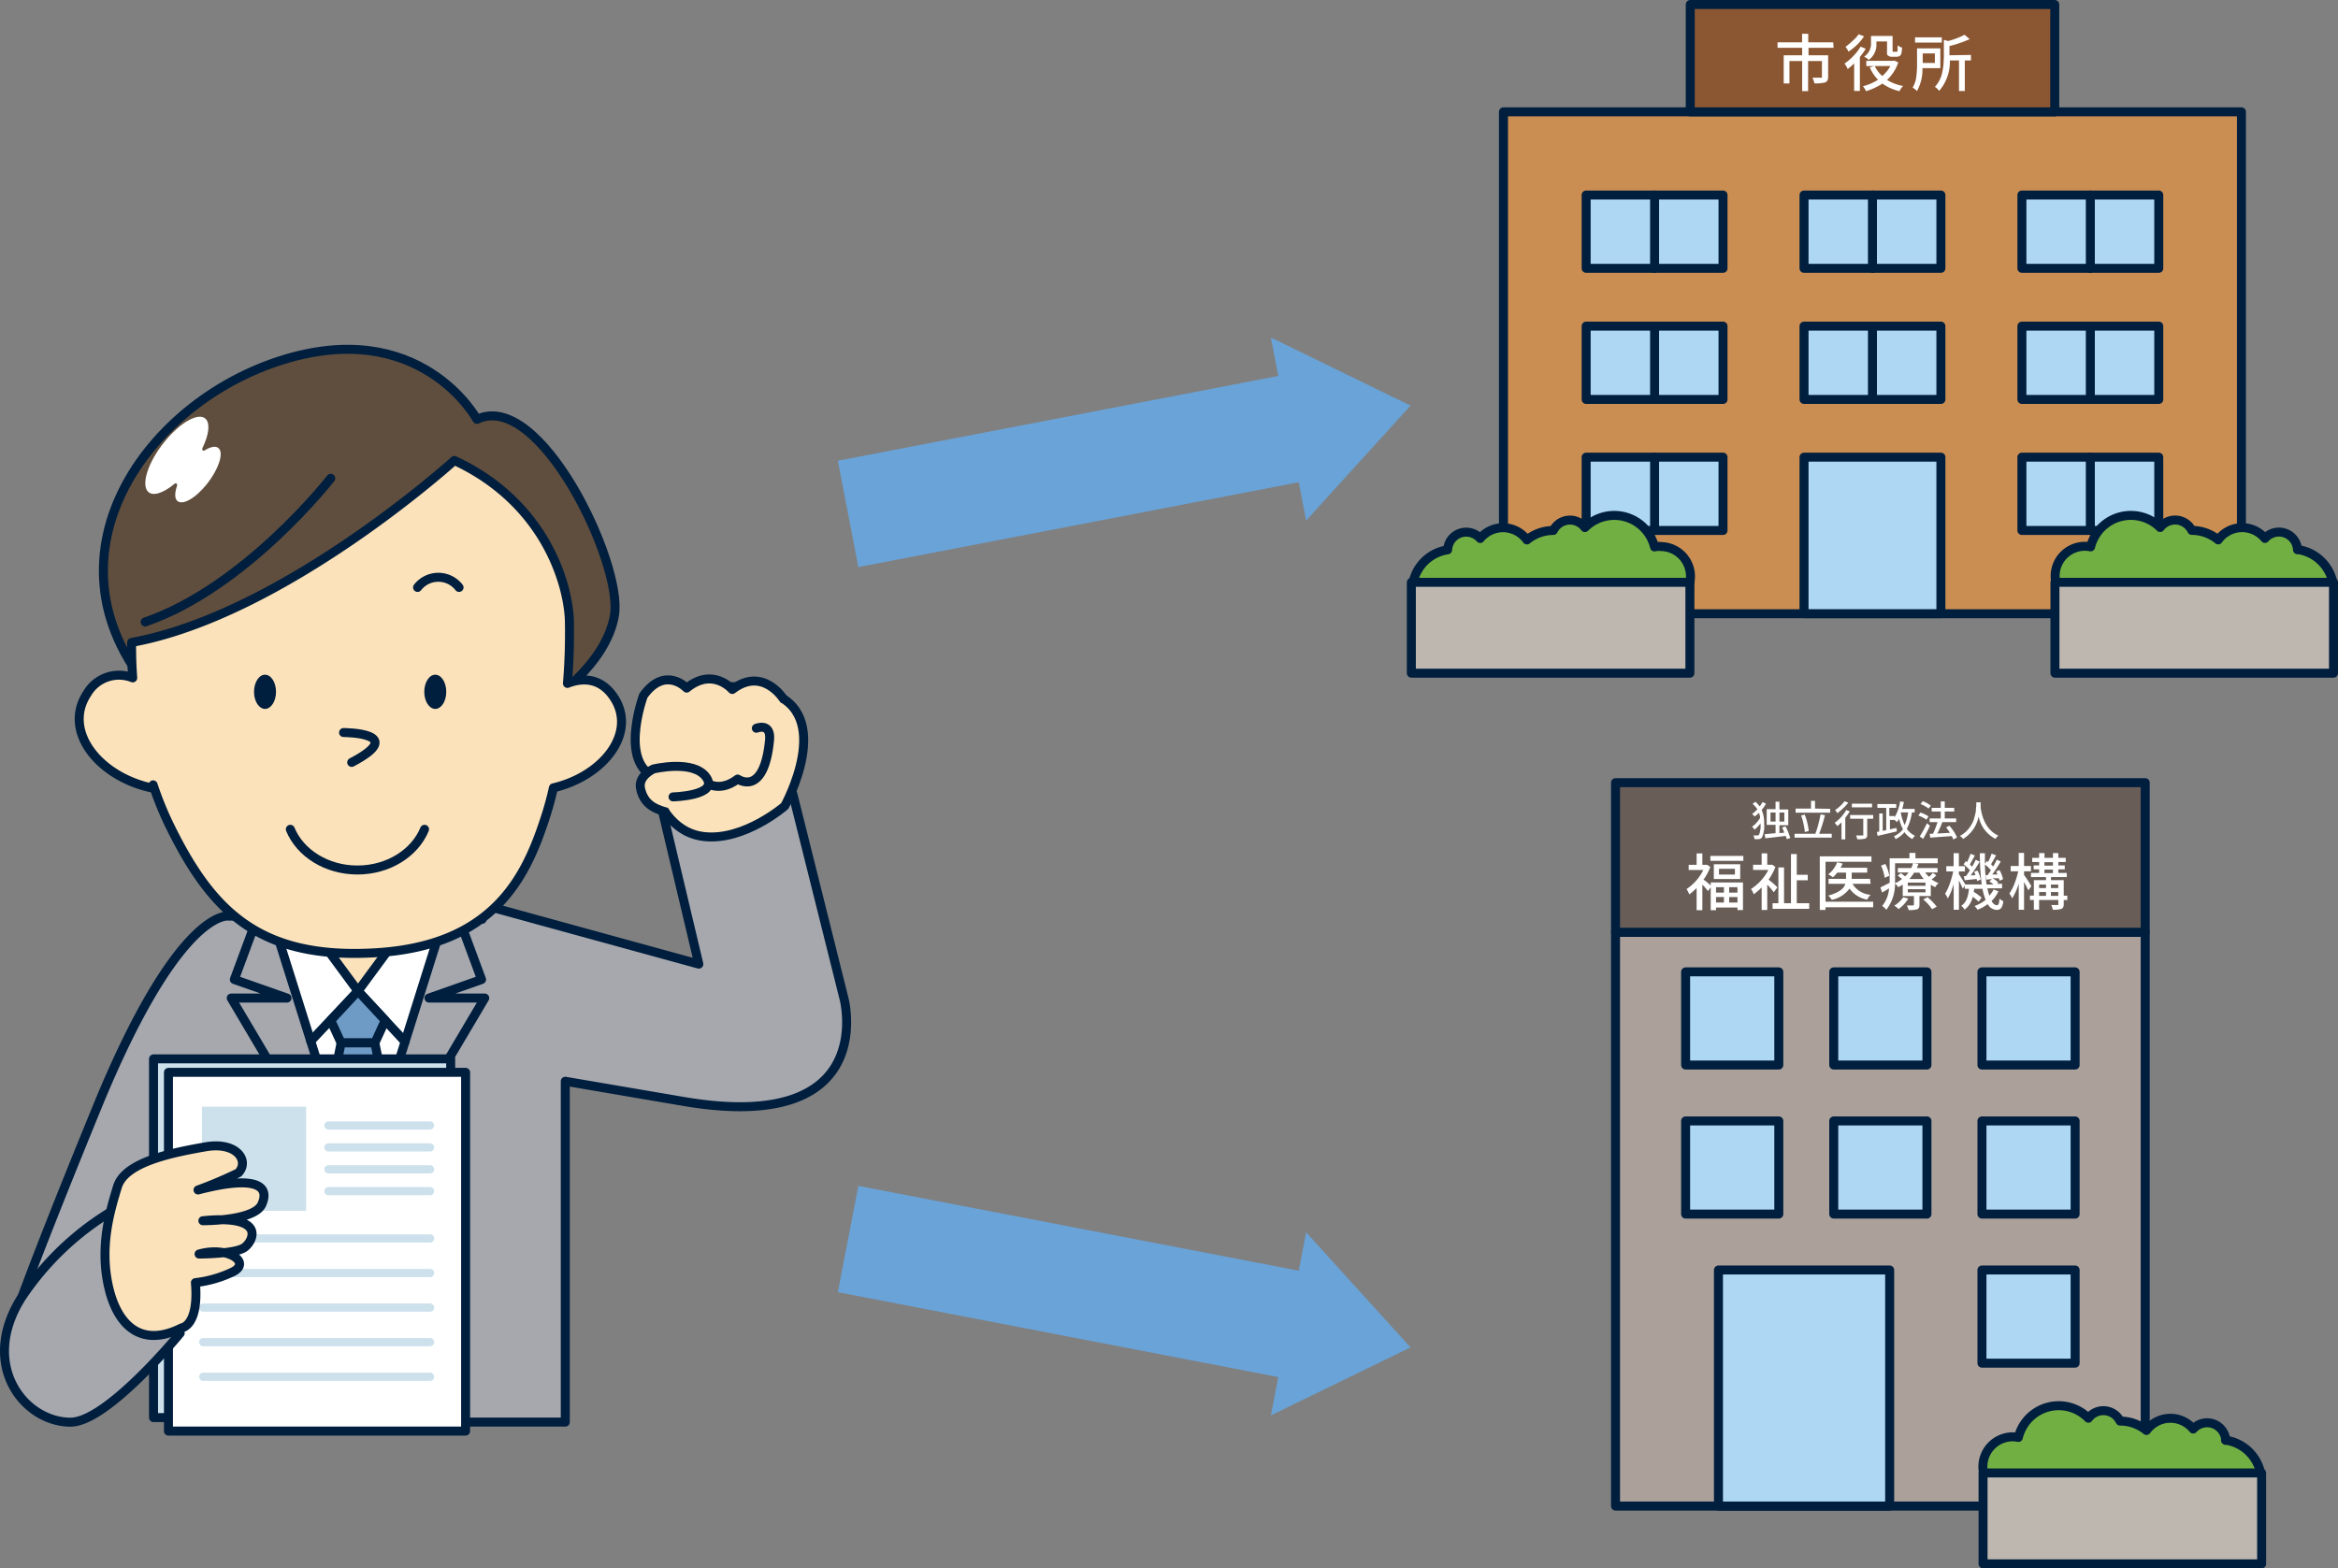 <svg xmlns="http://www.w3.org/2000/svg" viewBox="0 0 338.24 226.93"><rect x="0" y="0" width="338.24" height="226.93" fill="#808080" stroke="none"/><defs><style>.cls-1{fill:#cb8e52;}.cls-1,.cls-10,.cls-11,.cls-12,.cls-15,.cls-16,.cls-19,.cls-2,.cls-20,.cls-3,.cls-5,.cls-6,.cls-9{stroke:#001e3d;stroke-width:1.3px;}.cls-1,.cls-10,.cls-11,.cls-12,.cls-15,.cls-16,.cls-18,.cls-19,.cls-2,.cls-20,.cls-3,.cls-5,.cls-6,.cls-9{stroke-linecap:round;stroke-linejoin:round;}.cls-2{fill:#8b5733;}.cls-3{fill:#aed7f3;}.cls-4{fill:#72af43;}.cls-18,.cls-5{fill:none;}.cls-6{fill:#beb7b0;}.cls-7,.cls-9{fill:#fff;}.cls-10,.cls-8{fill:#a6a8ae;}.cls-11,.cls-13{fill:#fce2ba;}.cls-12{fill:#5f4e3e;}.cls-14{fill:#001e3d;}.cls-15{fill:#6e9bc5;}.cls-16,.cls-17{fill:#cde1ec;}.cls-18{stroke:#cde1ec;stroke-width:1.19px;}.cls-19{fill:#aba09a;}.cls-20{fill:#685d57;}.cls-21{fill:#69a3d8;}</style></defs><g id="レイヤー_2" data-name="レイヤー 2"><g id="レイヤー_2-2" data-name="レイヤー 2"><rect class="cls-1" x="217.51" y="16.18" width="106.76" height="72.63"/><rect class="cls-2" x="244.53" y="0.65" width="52.73" height="15.53"/><rect class="cls-3" x="229.47" y="28.22" width="19.8" height="10.61"/><line class="cls-3" x1="239.37" y1="28.22" x2="239.37" y2="38.83"/><rect class="cls-3" x="260.99" y="28.22" width="19.8" height="10.61"/><line class="cls-3" x1="270.89" y1="28.22" x2="270.89" y2="38.83"/><rect class="cls-3" x="292.51" y="28.22" width="19.8" height="10.61"/><line class="cls-3" x1="302.41" y1="28.22" x2="302.41" y2="38.83"/><rect class="cls-3" x="229.47" y="47.19" width="19.8" height="10.61"/><line class="cls-3" x1="239.37" y1="47.19" x2="239.37" y2="57.79"/><rect class="cls-3" x="260.99" y="47.19" width="19.8" height="10.61"/><line class="cls-3" x1="270.89" y1="47.19" x2="270.89" y2="57.79"/><rect class="cls-3" x="292.51" y="47.19" width="19.8" height="10.61"/><line class="cls-3" x1="302.41" y1="47.19" x2="302.41" y2="57.79"/><rect class="cls-3" x="229.47" y="66.15" width="19.8" height="10.61"/><line class="cls-3" x1="239.37" y1="66.15" x2="239.37" y2="76.76"/><rect class="cls-3" x="260.99" y="66.15" width="19.8" height="22.65"/><rect class="cls-3" x="292.51" y="66.15" width="19.8" height="10.61"/><line class="cls-3" x1="302.41" y1="66.15" x2="302.41" y2="76.76"/><path class="cls-4" d="M332.38,79.55a2.69,2.69,0,0,0-4.71-1.64,4.27,4.27,0,0,0-6.76.21,6,6,0,0,0-3.82-1.37h0a2.7,2.7,0,0,0-2.42-1.5,2.73,2.73,0,0,0-2.16,1.08,6,6,0,0,0-10.06,2.8,4.3,4.3,0,0,0-5.13,4.24,4.32,4.32,0,0,0,7.86,2.47,6,6,0,0,0,6.59-.23,6,6,0,0,0,11.09-.93,4.19,4.19,0,0,0,1.55.3,4.08,4.08,0,0,0,1.16-.18,5.81,5.81,0,0,0-.05.72,6.05,6.05,0,1,0,6.89-6Z"/><path class="cls-5" d="M332.38,79.55a2.69,2.69,0,0,0-4.71-1.64,4.27,4.27,0,0,0-6.76.21,6,6,0,0,0-3.82-1.37h0a2.7,2.7,0,0,0-2.42-1.5,2.73,2.73,0,0,0-2.16,1.08,6,6,0,0,0-10.06,2.8,4.3,4.3,0,0,0-5.13,4.24,4.32,4.32,0,0,0,7.86,2.47,6,6,0,0,0,6.59-.23,6,6,0,0,0,11.09-.93,4.19,4.19,0,0,0,1.55.3,4.08,4.08,0,0,0,1.16-.18,5.81,5.81,0,0,0-.05.72,6.05,6.05,0,1,0,6.89-6Z"/><rect class="cls-6" x="297.29" y="84.26" width="40.3" height="13.15"/><path class="cls-4" d="M240.17,79.06a4.28,4.28,0,0,0-.81.08,6,6,0,0,0-10.07-2.8,2.69,2.69,0,0,0-4.57.42h0a6,6,0,0,0-3.82,1.37,4.27,4.27,0,0,0-6.76-.21,2.69,2.69,0,0,0-4.71,1.64,6,6,0,1,0,6.88,6,5.79,5.79,0,0,0,0-.72,4,4,0,0,0,1.16.18,4.23,4.23,0,0,0,1.55-.3,6,6,0,0,0,11.09.93,6,6,0,0,0,6.59.23,4.32,4.32,0,1,0,3.54-6.79Z"/><path class="cls-5" d="M240.17,79.06a4.28,4.28,0,0,0-.81.08,6,6,0,0,0-10.07-2.8,2.69,2.69,0,0,0-4.57.42h0a6,6,0,0,0-3.82,1.37,4.27,4.27,0,0,0-6.76-.21,2.69,2.69,0,0,0-4.71,1.64,6,6,0,1,0,6.88,6,5.79,5.79,0,0,0,0-.72,4,4,0,0,0,1.16.18,4.23,4.23,0,0,0,1.55-.3,6,6,0,0,0,11.09.93,6,6,0,0,0,6.59.23,4.32,4.32,0,1,0,3.54-6.79Z"/><rect class="cls-6" x="204.19" y="84.26" width="40.3" height="13.15" transform="translate(448.67 181.67) rotate(180)"/><path class="cls-7" d="M265.27,6.92h-3.63V8h2.84V11.1c0,.44-.14.71-.42.82a5.2,5.2,0,0,1-1.57.14,3.18,3.18,0,0,0-.28-.82l.75,0h.46a.4.4,0,0,0,.16,0,.23.23,0,0,0,0-.14V8.83h-2v4.36h-.86V8.83h-1.84v3.25h-.83V8h2.67V6.92h-3.56v-.8h3.55V4.89h.89V6.12h3.61Z"/><path class="cls-7" d="M269.17,6.75l.75.3a10.72,10.72,0,0,1-.85,1.2v4.91h-.83v-4a8.11,8.11,0,0,1-.93.83,3.88,3.88,0,0,0-.46-.79,8.11,8.11,0,0,0,1.29-1.11A7,7,0,0,0,269.17,6.75Zm-.3-1.8.8.31a7.47,7.47,0,0,1-1,1.21,8.52,8.52,0,0,1-1.25,1,3.28,3.28,0,0,0-.43-.7A7.45,7.45,0,0,0,268,5.92,4.94,4.94,0,0,0,268.87,5Zm5.19,3.82.56.26A6,6,0,0,1,273,11.56a6.4,6.4,0,0,0,2.33.88,2.7,2.7,0,0,0-.53.75,6.8,6.8,0,0,1-2.47-1.1,8.91,8.91,0,0,1-2.37,1.1,2.88,2.88,0,0,0-.45-.71,7.2,7.2,0,0,0,2.18-.94,6,6,0,0,1-1.19-1.79l.63-.19H270V8.8h3.93ZM271.46,6v.25a2.73,2.73,0,0,1-1.1,2.42,2.6,2.6,0,0,0-.68-.47,2.23,2.23,0,0,0,1-2v-1h3.12v2c0,.17,0,.26.05.29a.21.21,0,0,0,.14,0h.26a.44.44,0,0,0,.19,0,.31.31,0,0,0,.09-.2c0-.08,0-.33,0-.74a1.44,1.44,0,0,0,.64.33,4.21,4.21,0,0,1-.11.92.65.65,0,0,1-.31.34,1.17,1.17,0,0,1-.49.08h-.52a.85.85,0,0,1-.6-.19Q272.95,8,273,7.3V6Zm2,3.55h-2.24A4.36,4.36,0,0,0,272.31,11,5.17,5.17,0,0,0,273.48,9.56Z"/><path class="cls-7" d="M280.71,9.86h-2.59a6.42,6.42,0,0,1-.79,3.32,1.59,1.59,0,0,0-.29-.27,3.92,3.92,0,0,0-.34-.24,3.89,3.89,0,0,0,.52-1.48,13.16,13.16,0,0,0,.12-1.87V7h3.37Zm.21-4.46v.76h-3.87V5.4Zm-1,2.33h-1.76V9.11h1.76Zm5.22.22v.8h-.89v4.42h-.84V8.75h-1.32a6.44,6.44,0,0,1-1.55,4.4,2.35,2.35,0,0,0-.28-.32,1.52,1.52,0,0,0-.34-.25A4.42,4.42,0,0,0,281,10.39a8.88,8.88,0,0,0,.17-1.11c0-.33.05-.69.05-1.09V5.77l.63.16a10.64,10.64,0,0,0,2.36-.9l.74.63a15.82,15.82,0,0,1-2.92,1V8Z"/><path class="cls-8" d="M122.11,144.53l-7.4-29.6-19.22.94,5.61,23.64-31.43-8.63.08,2.14a15.58,15.58,0,0,0-2.48-.46H33s-7.18-1.08-18.93,27.58C4.05,184.61,2.15,190.6,2.15,190.6l23-18.3c0,16.21-.09,33.48-.09,33.48H81.78V156.46l17.11,2.92C127.31,164.21,122.11,144.53,122.11,144.53Z"/><path class="cls-5" d="M122.11,144.53l-7.4-29.6-19.22.94,5.61,23.64-31.43-8.63.08,2.14a15.58,15.58,0,0,0-2.48-.46H33s-7.18-1.08-18.93,27.58C4.05,184.61,2.15,190.6,2.15,190.6l23-18.3c0,16.21-.09,33.48-.09,33.48H81.78V156.46l17.11,2.92C127.31,164.21,122.11,144.53,122.11,144.53Z"/><polygon class="cls-9" points="51.79 172.36 39.65 133.8 63.93 133.8 51.79 172.36"/><polyline class="cls-10" points="66.73 133.8 69.67 141.74 62.06 144.42 70.13 144.42 54.3 171.16"/><polyline class="cls-10" points="36.84 133.8 33.9 141.74 41.52 144.42 33.45 144.42 49.28 171.16"/><polygon class="cls-11" points="51.79 143.41 42.56 130.88 61.02 130.88 51.79 143.41"/><path class="cls-12" d="M69,60.68S60.79,45.49,40.2,52.3,4.06,83.19,24.66,102.92l54.11-.87S87.68,96.46,88.9,89,78.08,56.31,69,60.68Z"/><path class="cls-13" d="M88.8,100.89c-2-3-4.76-2.77-6.71-2a87.94,87.94,0,0,0,.28-9.19c-.21-5.33-3.58-17-16.64-23.07,0,0-24.59,22.3-46.68,26.33,0,0-.07,2,.15,5.13a5.31,5.31,0,0,0-6.58,2.25c-3.62,5.44,1.71,12.13,9.53,13.72v-.49a47.61,47.61,0,0,0,2.45,6c6.09,12.4,13.06,19.37,30,18.28s21.54-11.1,24.26-19.48A44.78,44.78,0,0,0,80.06,114C87.34,112.29,92.22,106,88.8,100.89Z"/><path class="cls-5" d="M88.8,100.89c-2-3-4.76-2.77-6.71-2a87.94,87.94,0,0,0,.28-9.19c-.21-5.33-3.58-17-16.64-23.07,0,0-24.59,22.3-46.68,26.33,0,0-.07,2,.15,5.13a5.31,5.31,0,0,0-6.58,2.25c-3.62,5.44,1.71,12.13,9.53,13.72v-.49a47.61,47.61,0,0,0,2.45,6c6.09,12.4,13.06,19.37,30,18.28s21.54-11.1,24.26-19.48A44.78,44.78,0,0,0,80.06,114C87.34,112.29,92.22,106,88.8,100.89Z"/><path class="cls-14" d="M39.93,100.11c0,1.36-.71,2.47-1.59,2.47s-1.59-1.11-1.59-2.47.71-2.48,1.59-2.48S39.93,98.74,39.93,100.11Z"/><path class="cls-14" d="M64.56,100.11c0,1.36-.71,2.47-1.59,2.47s-1.59-1.11-1.59-2.47.71-2.48,1.59-2.48S64.56,98.74,64.56,100.11Z"/><path class="cls-5" d="M60.41,85a3.8,3.8,0,0,1,6,0"/><path class="cls-5" d="M42,120c1.41,3.43,5.23,5.89,9.71,5.89s8.3-2.46,9.71-5.89"/><path class="cls-11" d="M113.53,116.63s7.43-13.42-2.18-16.42-19,2.45-18.24,8.06,3,12.18,8.81,12.79S113.53,116.63,113.53,116.63Z"/><path class="cls-11" d="M109.42,105.38s2.17-.9,1.91,1.73c-.81,8.33-4.61,5.62-4.61,5.62-3,2.27-5,.19-5,.19-3.82,2.66-6-.19-6-.19-6.62-1.33-2.64-12.07-2.64-12.07,3.16-4.4,6.26-1.09,6.26-1.09,3.8-3.1,6.6.2,6.6.2,4.4-3.38,7.37,1.32,7.37,1.32"/><path class="cls-11" d="M97.37,115.31s6.64-.16,4.82-2.81-7.65-1.23-7.65-1.23-2.28,1-1.87,2.85c.49,2.22,2,2.89,3.55,3.34"/><polyline class="cls-5" points="44.95 150.65 51.79 143.41 58.6 150.73"/><path class="cls-5" d="M49.7,106s9.43,0,1.18,4.32"/><polygon class="cls-15" points="51.79 143.41 47.85 147.65 49.35 150.91 54.23 150.91 55.73 147.65 51.79 143.41"/><polygon class="cls-15" points="51.79 171.42 47.85 158.27 49.35 150.91 54.23 150.91 55.73 158.27 51.79 171.42"/><path class="cls-7" d="M31.67,64.9c-.4-.43-1.17-.29-2.07.28-.22.14-.43-.1-.31-.35.9-1.85,1.14-3.48.5-4.18-1-1.07-3.66.4-6,3.29s-3.39,6.1-2.4,7.18c.69.76,2.23.25,3.88-1.13.2-.17.43.05.34.31-.33,1-.36,1.75,0,2.14.71.77,2.64-.29,4.3-2.37S32.38,65.67,31.67,64.9Z"/><path class="cls-12" d="M47.85,69.21S35.56,85,21,90"/><rect class="cls-16" x="22.21" y="153.22" width="42.99" height="51.91"/><rect class="cls-9" x="24.37" y="155.17" width="42.99" height="51.91"/><rect class="cls-17" x="29.22" y="160.14" width="15.07" height="15.07"/><line class="cls-18" x1="47.51" y1="162.86" x2="62.22" y2="162.86"/><line class="cls-18" x1="47.51" y1="166.03" x2="62.22" y2="166.03"/><line class="cls-18" x1="47.51" y1="169.2" x2="62.22" y2="169.2"/><line class="cls-18" x1="47.51" y1="172.36" x2="62.22" y2="172.36"/><line class="cls-18" x1="29.4" y1="179.2" x2="62.22" y2="179.2"/><line class="cls-18" x1="29.4" y1="184.21" x2="62.22" y2="184.21"/><line class="cls-18" x1="29.4" y1="189.21" x2="62.22" y2="189.21"/><line class="cls-18" x1="29.4" y1="194.21" x2="62.22" y2="194.21"/><line class="cls-18" x1="29.4" y1="199.22" x2="62.22" y2="199.22"/><path class="cls-10" d="M19.38,173.52A41.25,41.25,0,0,0,3.09,187.79c-6.13,9.76.44,18,7.11,18,5.34,0,15.87-12.88,15.87-12.88Z"/><path class="cls-11" d="M28.65,172.19a60.92,60.92,0,0,0,5.84-2.48c1.63-1.72-.22-4.57-4.79-3.76S18.11,168.09,17,171.7s-2.58,8.62-1.33,14.34,4.72,9.06,10.6,6.11c0,0,2.54-.26,2-6.55a17,17,0,0,0,5.22-1.47c3.07-1.34-.41-3.88-4.69-2.67,0,0,5.22,0,6.55-.94s3.21-4.81-6-3.88c0,0,7.41.06,8.52-2.35S37.56,169.87,28.65,172.19Z"/><rect class="cls-19" x="233.72" y="134.92" width="76.63" height="83.01"/><rect class="cls-20" x="233.72" y="113.25" width="76.63" height="21.65"/><path class="cls-7" d="M255,116.05l.49.25a5.59,5.59,0,0,1-.63.89,4.65,4.65,0,0,1,.36,2,3.91,3.91,0,0,1-.32,2,.6.6,0,0,1-.37.22,3.11,3.11,0,0,1-.72,0,1.17,1.17,0,0,0-.15-.53,3.32,3.32,0,0,0,.64,0,.25.25,0,0,0,.19-.11,3.65,3.65,0,0,0,.2-1.62h0a5.76,5.76,0,0,1-.86.91,1.45,1.45,0,0,0-.38-.43,3,3,0,0,0,.65-.56,3.92,3.92,0,0,0,.54-.73,4.18,4.18,0,0,0-.16-.73,6.17,6.17,0,0,1-.63.54,2.23,2.23,0,0,0-.38-.37,4.74,4.74,0,0,0,.77-.67,3.7,3.7,0,0,0-.69-.79l.4-.3a3.27,3.27,0,0,1,.62.67A5.6,5.6,0,0,0,255,116.05Zm4.05,5.2-.56.18c0-.1-.08-.26-.16-.47l-1.61.19-1.33.15-.1-.59,1.58-.15v-1.2h-1.28v-2.28h1.28V116h.56v1.13h1.28v2.28h-1.28v1.14l.7-.06a7.33,7.33,0,0,0-.31-.75l.51-.16A12.54,12.54,0,0,1,259,121.25Zm-2.91-2.37h.73v-1.31h-.73Zm2-1.31h-.7v1.31h.7Z"/><path class="cls-7" d="M263.18,120.65H265v.56h-5.38v-.56h3a11.46,11.46,0,0,0,.43-1.35c.14-.53.25-1,.33-1.46l.64.12A22.69,22.69,0,0,1,263.18,120.65Zm1.59-3.61v.56h-5V117H262v-1.11h.58V117Zm-3.1,3.21-.57.15a7.72,7.72,0,0,0-.18-1.16,6.85,6.85,0,0,0-.36-1.23l.53-.14a8.31,8.31,0,0,1,.38,1.22A6.57,6.57,0,0,1,261.67,120.25Z"/><path class="cls-7" d="M267.09,117.21l.52.2a7.94,7.94,0,0,1-.65.92v3.13h-.55V119c-.19.18-.39.37-.6.54a2.5,2.5,0,0,0-.39-.47,6.3,6.3,0,0,0,.92-.82A6,6,0,0,0,267.09,117.21Zm-.24-1.28.54.22a6.8,6.8,0,0,1-.74.81,8.64,8.64,0,0,1-.85.71,2,2,0,0,0-.32-.45,5.87,5.87,0,0,0,.77-.61A3.89,3.89,0,0,0,266.85,115.93Zm4.15,2v.54h-.87v2.31a.78.78,0,0,1-.07.38.41.41,0,0,1-.23.19,4.37,4.37,0,0,1-1.14.09,1.84,1.84,0,0,0-.18-.55q.66,0,.9,0t.15-.12v-2.3h-1.9v-.54Zm-.17-1.64v.53h-2.92v-.53Z"/><path class="cls-7" d="M277,117.55h-.4a7.41,7.41,0,0,1-.74,2.39,3,3,0,0,0,1.19,1,1.58,1.58,0,0,0-.38.48,3.46,3.46,0,0,1-1.15-1,3.82,3.82,0,0,1-1.29,1A1.54,1.54,0,0,0,274,121a3.32,3.32,0,0,0,1.3-1,7.16,7.16,0,0,1-.56-1.52,4.13,4.13,0,0,1-.31.48,2.9,2.9,0,0,0-.34-.31h-.67V120l.95-.2.05.5c-1.23.3-2.16.51-2.79.65l-.1-.56.34-.07v-2.61h.5v2.52l.51-.12v-3.21H271.6v-.55h2.73v.55h-1v1.18h.75v.19a6.18,6.18,0,0,0,.81-2.31l.55.09c-.05.27-.13.6-.24,1H277Zm-2,0,0,.1a6.91,6.91,0,0,0,.55,1.73,6.54,6.54,0,0,0,.5-1.83Z"/><path class="cls-7" d="M279,118.13l-.3.48a3.65,3.65,0,0,0-.53-.32,5,5,0,0,0-.64-.28l.29-.43A4.5,4.5,0,0,1,279,118.13Zm-.21,1,.42.36a19.41,19.41,0,0,1-1,1.9l-.48-.36A16.58,16.58,0,0,0,278.78,119.11Zm.54-2.54L279,117a4.16,4.16,0,0,0-1.15-.65l.31-.42A4.29,4.29,0,0,1,279.32,116.57Zm3.79,4.59-.53.3a3.66,3.66,0,0,0-.23-.5l-3.11.23-.08-.56.48,0a12.77,12.77,0,0,0,.65-1.69h-1.14v-.53h1.61v-1h-1.31v-.53h1.31v-.93h.58v.93h1.37v.53h-1.37v1H283v.53h-2q-.34.9-.72,1.65l1.82-.1a6.1,6.1,0,0,0-.56-.78l.48-.25a7.81,7.81,0,0,1,.67.88A5.69,5.69,0,0,1,283.11,121.16Z"/><path class="cls-7" d="M285.91,116.1h.63v.12c0,.07,0,.13,0,.17s0,.3,0,.45a5.94,5.94,0,0,0,.11.62,5.57,5.57,0,0,0,.19.73,6.19,6.19,0,0,0,.31.77,5.72,5.72,0,0,0,.47.76,4.42,4.42,0,0,0,.64.67,3.91,3.91,0,0,0,.85.53,1.68,1.68,0,0,0-.42.47,4.69,4.69,0,0,1-2.44-3.24A4.92,4.92,0,0,1,284,121.4a1.53,1.53,0,0,0-.47-.44,4,4,0,0,0,.76-.51,4,4,0,0,0,.57-.6,5.12,5.12,0,0,0,.42-.65,3.66,3.66,0,0,0,.29-.68q.1-.36.18-.66a4.62,4.62,0,0,0,.11-.63c0-.22,0-.39.05-.54l0-.43Z"/><path class="cls-7" d="M247.49,128.13v-.44h4.67v4h-.8v-.37h-3.1v.39h-.77v-3.32l-.4.55a9.38,9.38,0,0,0-.81-.94v3.71h-.83v-3.21a7.81,7.81,0,0,1-1.06.92,3.33,3.33,0,0,0-.19-.41,2.29,2.29,0,0,0-.21-.36,7.07,7.07,0,0,0,1.37-1.19,6.89,6.89,0,0,0,1.06-1.57H244.3v-.75h1.15v-1.65h.83v1.65h.55l.15,0,.46.31a8.49,8.49,0,0,1-1,1.85C246.65,127.38,247,127.68,247.49,128.13Zm-.05-4.28h4.77v.71h-4.77Zm.5,1.21h3.82v2.14h-3.82Zm1.46,3.32h-1.14v.78h1.14Zm-1.14,1.42v.8h1.14v-.8Zm2.73-3.25v-.83h-2.3v.83Zm.37,2.61v-.78h-1.2v.78Zm-1.2,1.44h1.2v-.8h-1.2Z"/><path class="cls-7" d="M257.14,128.41l-.53.7a10.38,10.38,0,0,0-.94-1.1v3.67h-.81v-3.27a8.34,8.34,0,0,1-1.15,1,2.47,2.47,0,0,0-.4-.77,7,7,0,0,0,1.42-1.19,7.08,7.08,0,0,0,1.1-1.57h-2.21v-.75h1.24v-1.65h.81v1.65h.58l.15,0,.46.31a8.84,8.84,0,0,1-1,1.85C256.34,127.65,256.76,128,257.14,128.41Zm2.8,2.29h1.8v.81h-5.3v-.81h.84v-5.18h.82v5.18h1v-7.12h.84v3h1.59v.8h-1.59Z"/><path class="cls-7" d="M271,130.48v.8H264.1v.39h-.83v-7.76h7.48v.79H264.1v5.78Zm-.38-2.59H268a3.36,3.36,0,0,0,2.62,1.59,2.41,2.41,0,0,0-.49.7,4,4,0,0,1-2.56-1.6,4.27,4.27,0,0,1-2.57,1.63,2.45,2.45,0,0,0-.51-.62c1.42-.38,2.25-.94,2.48-1.7h-2.43v-.72h2.53v-.9h-1.27a5.14,5.14,0,0,1-.63.67,4.51,4.51,0,0,0-.69-.42,3.79,3.79,0,0,0,1.3-1.76l.79.2a5,5,0,0,1-.29.6h3.85v.71h-2.24v.9h2.65Z"/><path class="cls-7" d="M279.63,126.31l.5.35a3.92,3.92,0,0,1-.68.59,4.07,4.07,0,0,0,1,.53,2.18,2.18,0,0,0-.48.59,3.26,3.26,0,0,1-.64-.36v1.65h-1.64v1.26a1.12,1.12,0,0,1-.07.43.52.52,0,0,1-.27.23,4.57,4.57,0,0,1-1.23.11,2.28,2.28,0,0,0-.26-.67h.87c.11,0,.16-.05.16-.13v-1.23h-1.62V128a6.75,6.75,0,0,1-.65.38,1.62,1.62,0,0,0-.47-.51,6,6,0,0,1-1.26,3.78,2.5,2.5,0,0,0-.6-.56,4.43,4.43,0,0,0,1-2.54q-.54.34-1,.6l-.25-.75c.2-.08.64-.3,1.34-.67,0-.16,0-.38,0-.67v-2.87h2.86v-.77h.87v.77h3.22v.72h-6.17v2.15c0,.15,0,.4,0,.75a5.45,5.45,0,0,0,1-.61,6.88,6.88,0,0,0-.62-.49l.45-.37s.26.18.63.47a4.32,4.32,0,0,0,.49-.56h-1.55v-.64h1.94a4.06,4.06,0,0,0,.26-.7l.78.09a3.91,3.91,0,0,1-.23.61h3v.64h-1.79a3.69,3.69,0,0,0,.56.62A5.33,5.33,0,0,0,279.63,126.31Zm-6.31.42-.66.29a6.34,6.34,0,0,0-.53-1.76l.62-.25A5.58,5.58,0,0,1,273.32,126.73Zm2,3.09.75.2a5,5,0,0,1-1.41,1.53,2.52,2.52,0,0,0-.62-.5A3.89,3.89,0,0,0,275.34,129.82Zm3.24-1.64v-.47H276v.47Zm0,.95v-.46H276v.46Zm-.9-2.85h-.75a5.52,5.52,0,0,1-.69.92h2.11A4.52,4.52,0,0,1,277.68,126.28Zm.56,3.88.64-.34a8.88,8.88,0,0,1,1.33,1.38l-.68.36A6.39,6.39,0,0,0,278.24,130.16Z"/><path class="cls-7" d="M288.42,128.71l.7.26a4.84,4.84,0,0,1-1,1.41c.23.4.49.6.77.6a.27.27,0,0,0,.26-.2,2.82,2.82,0,0,0,.11-.75,1.69,1.69,0,0,0,.56.36,2.21,2.21,0,0,1-.3,1,.82.82,0,0,1-.69.27,1.51,1.51,0,0,1-1.26-.83,6.7,6.7,0,0,1-1.47.81,3.19,3.19,0,0,0-.44-.54,5.45,5.45,0,0,0,1.6-.89,7.89,7.89,0,0,1-.45-1.6h-1.21c0,.2-.05.35-.06.44a8.42,8.42,0,0,1,1.15.84l-.44.58a6.66,6.66,0,0,0-.86-.7,3.14,3.14,0,0,1-1.17,1.86,1.71,1.71,0,0,0-.49-.55,2.23,2.23,0,0,0,.8-1,5.33,5.33,0,0,0,.32-1.47h-.6v-.44l-.3.42c-.11-.29-.3-.68-.55-1.18v4.23h-.76V127.9a8.87,8.87,0,0,1-.85,2.11,3.56,3.56,0,0,0-.39-.69,7.26,7.26,0,0,0,.67-1.44,12.77,12.77,0,0,0,.5-1.78h-1v-.76h1.06v-1.89h.76v1.89h.88v.76h-.88v.39c.32.46.63,1,.93,1.49h2.38a33.86,33.86,0,0,1-.27-4.52h.73c0,.35,0,.86,0,1.52l.29-.39.09.07.08.06a7.71,7.71,0,0,0,.51-1.2l.65.25-.36.63c-.17.31-.29.53-.38.66a2.56,2.56,0,0,1,.31.33c.24-.41.41-.72.52-1l.58.27a20.68,20.68,0,0,1-1.23,1.88l.76,0c-.09-.22-.16-.37-.19-.44l.48-.2a4.11,4.11,0,0,1,.51,1.32l-.51.23a2.3,2.3,0,0,0-.09-.36l-.44,0-.47,0a3.18,3.18,0,0,1,.83.61l-.18.18h.72v.66h-2.12a7.08,7.08,0,0,0,.28,1.06A4,4,0,0,0,288.42,128.71Zm-4.31-1.93.31,0q.1-.14.57-.84a6,6,0,0,0-.92-.88l.33-.45.18.14a12.21,12.21,0,0,0,.5-1.21l.63.25c-.47.86-.72,1.29-.72,1.3s.19.19.31.32c.24-.41.41-.72.52-1l.59.27c-.48.81-.92,1.47-1.31,2l.69-.06a4.74,4.74,0,0,0-.19-.49l.48-.16a4,4,0,0,1,.47,1.3l-.53.22q0-.09-.06-.3l-1.73.18Zm3.14-.13h.28c.22-.31.39-.55.5-.72a5.4,5.4,0,0,0-.87-.84,22,22,0,0,0,.24,2.9h1a4,4,0,0,0-.6-.44l.37-.35-.8.09Z"/><path class="cls-7" d="M293.88,128.23l-.44.61a12,12,0,0,0-.62-1.2v4h-.77v-3.79a8.58,8.58,0,0,1-.95,2.15,3.8,3.8,0,0,0-.4-.71,6.6,6.6,0,0,0,.74-1.44,12.32,12.32,0,0,0,.54-1.77h-1.09v-.77h1.16v-1.89h.77v1.89h1v.77h-1v.53c.12.15.31.43.56.81S293.81,128.1,293.88,128.23Zm5.2,1.38v.63h-.52v.6a1,1,0,0,1-.08.44.56.56,0,0,1-.26.24,4.12,4.12,0,0,1-1.24.12,2.86,2.86,0,0,0-.23-.68c.41,0,.71,0,.88,0s.15-.05.15-.14v-.59H295v1.4h-.76v-1.4h-.57v-.63h.57v-2.24H296v-.44h-2.18v-.61H295v-.51h-.79v-.57H295v-.5h-1v-.6h1v-.69h.78v.69H297v-.69h.78v.69h1.07v.6h-1.07v.5h.93v.57h-.93v.51H299v.61h-2.28v.44h1.84v2.24ZM296,128h-1v.5h1Zm-1,1.08v.55h1v-.55Zm.77-4.32v.5H297v-.5Zm0,1.07v.51H297v-.51Zm2,2.17h-1.06v.5h1.06Zm-1.06,1.63h1.06v-.55h-1.06Z"/><rect class="cls-3" x="243.86" y="140.63" width="13.48" height="13.48"/><rect class="cls-3" x="265.29" y="140.63" width="13.48" height="13.48"/><rect class="cls-3" x="286.73" y="140.63" width="13.48" height="13.48"/><rect class="cls-3" x="243.86" y="162.2" width="13.48" height="13.48"/><rect class="cls-3" x="265.29" y="162.2" width="13.48" height="13.48"/><rect class="cls-3" x="286.73" y="162.2" width="13.48" height="13.48"/><rect class="cls-3" x="248.61" y="183.77" width="24.77" height="34.16"/><rect class="cls-3" x="286.73" y="183.77" width="13.48" height="13.48"/><path class="cls-4" d="M322,208.43a2.7,2.7,0,0,0-4.71-1.65,4.28,4.28,0,0,0-6.76.21,6,6,0,0,0-3.82-1.36h0a2.69,2.69,0,0,0-4.58-.41A6,6,0,0,0,292,208a4.27,4.27,0,0,0-.81-.09,4.32,4.32,0,1,0,3.54,6.79,6,6,0,0,0,6.59-.22,6,6,0,0,0,11.09-.93,4.41,4.41,0,0,0,1.55.3,4.46,4.46,0,0,0,1.16-.18,5.55,5.55,0,0,0-.05.72,6.05,6.05,0,1,0,6.89-6Z"/><path class="cls-5" d="M322,208.43a2.7,2.7,0,0,0-4.71-1.65,4.28,4.28,0,0,0-6.76.21,6,6,0,0,0-3.82-1.36h0a2.69,2.69,0,0,0-4.58-.41A6,6,0,0,0,292,208a4.27,4.27,0,0,0-.81-.09,4.32,4.32,0,1,0,3.54,6.79,6,6,0,0,0,6.59-.22,6,6,0,0,0,11.09-.93,4.41,4.41,0,0,0,1.55.3,4.46,4.46,0,0,0,1.16-.18,5.55,5.55,0,0,0-.05.72,6.05,6.05,0,1,0,6.89-6Z"/><rect class="cls-6" x="286.89" y="213.14" width="40.3" height="13.15"/><polygon class="cls-21" points="204.06 58.69 183.86 48.84 184.93 54.4 121.21 66.67 124.18 82.06 187.89 69.78 188.96 75.33 204.06 58.69"/><polygon class="cls-21" points="204.06 194.97 188.96 178.32 187.89 183.87 124.18 171.6 121.21 186.98 184.93 199.26 183.86 204.81 204.06 194.97"/></g></g></svg>